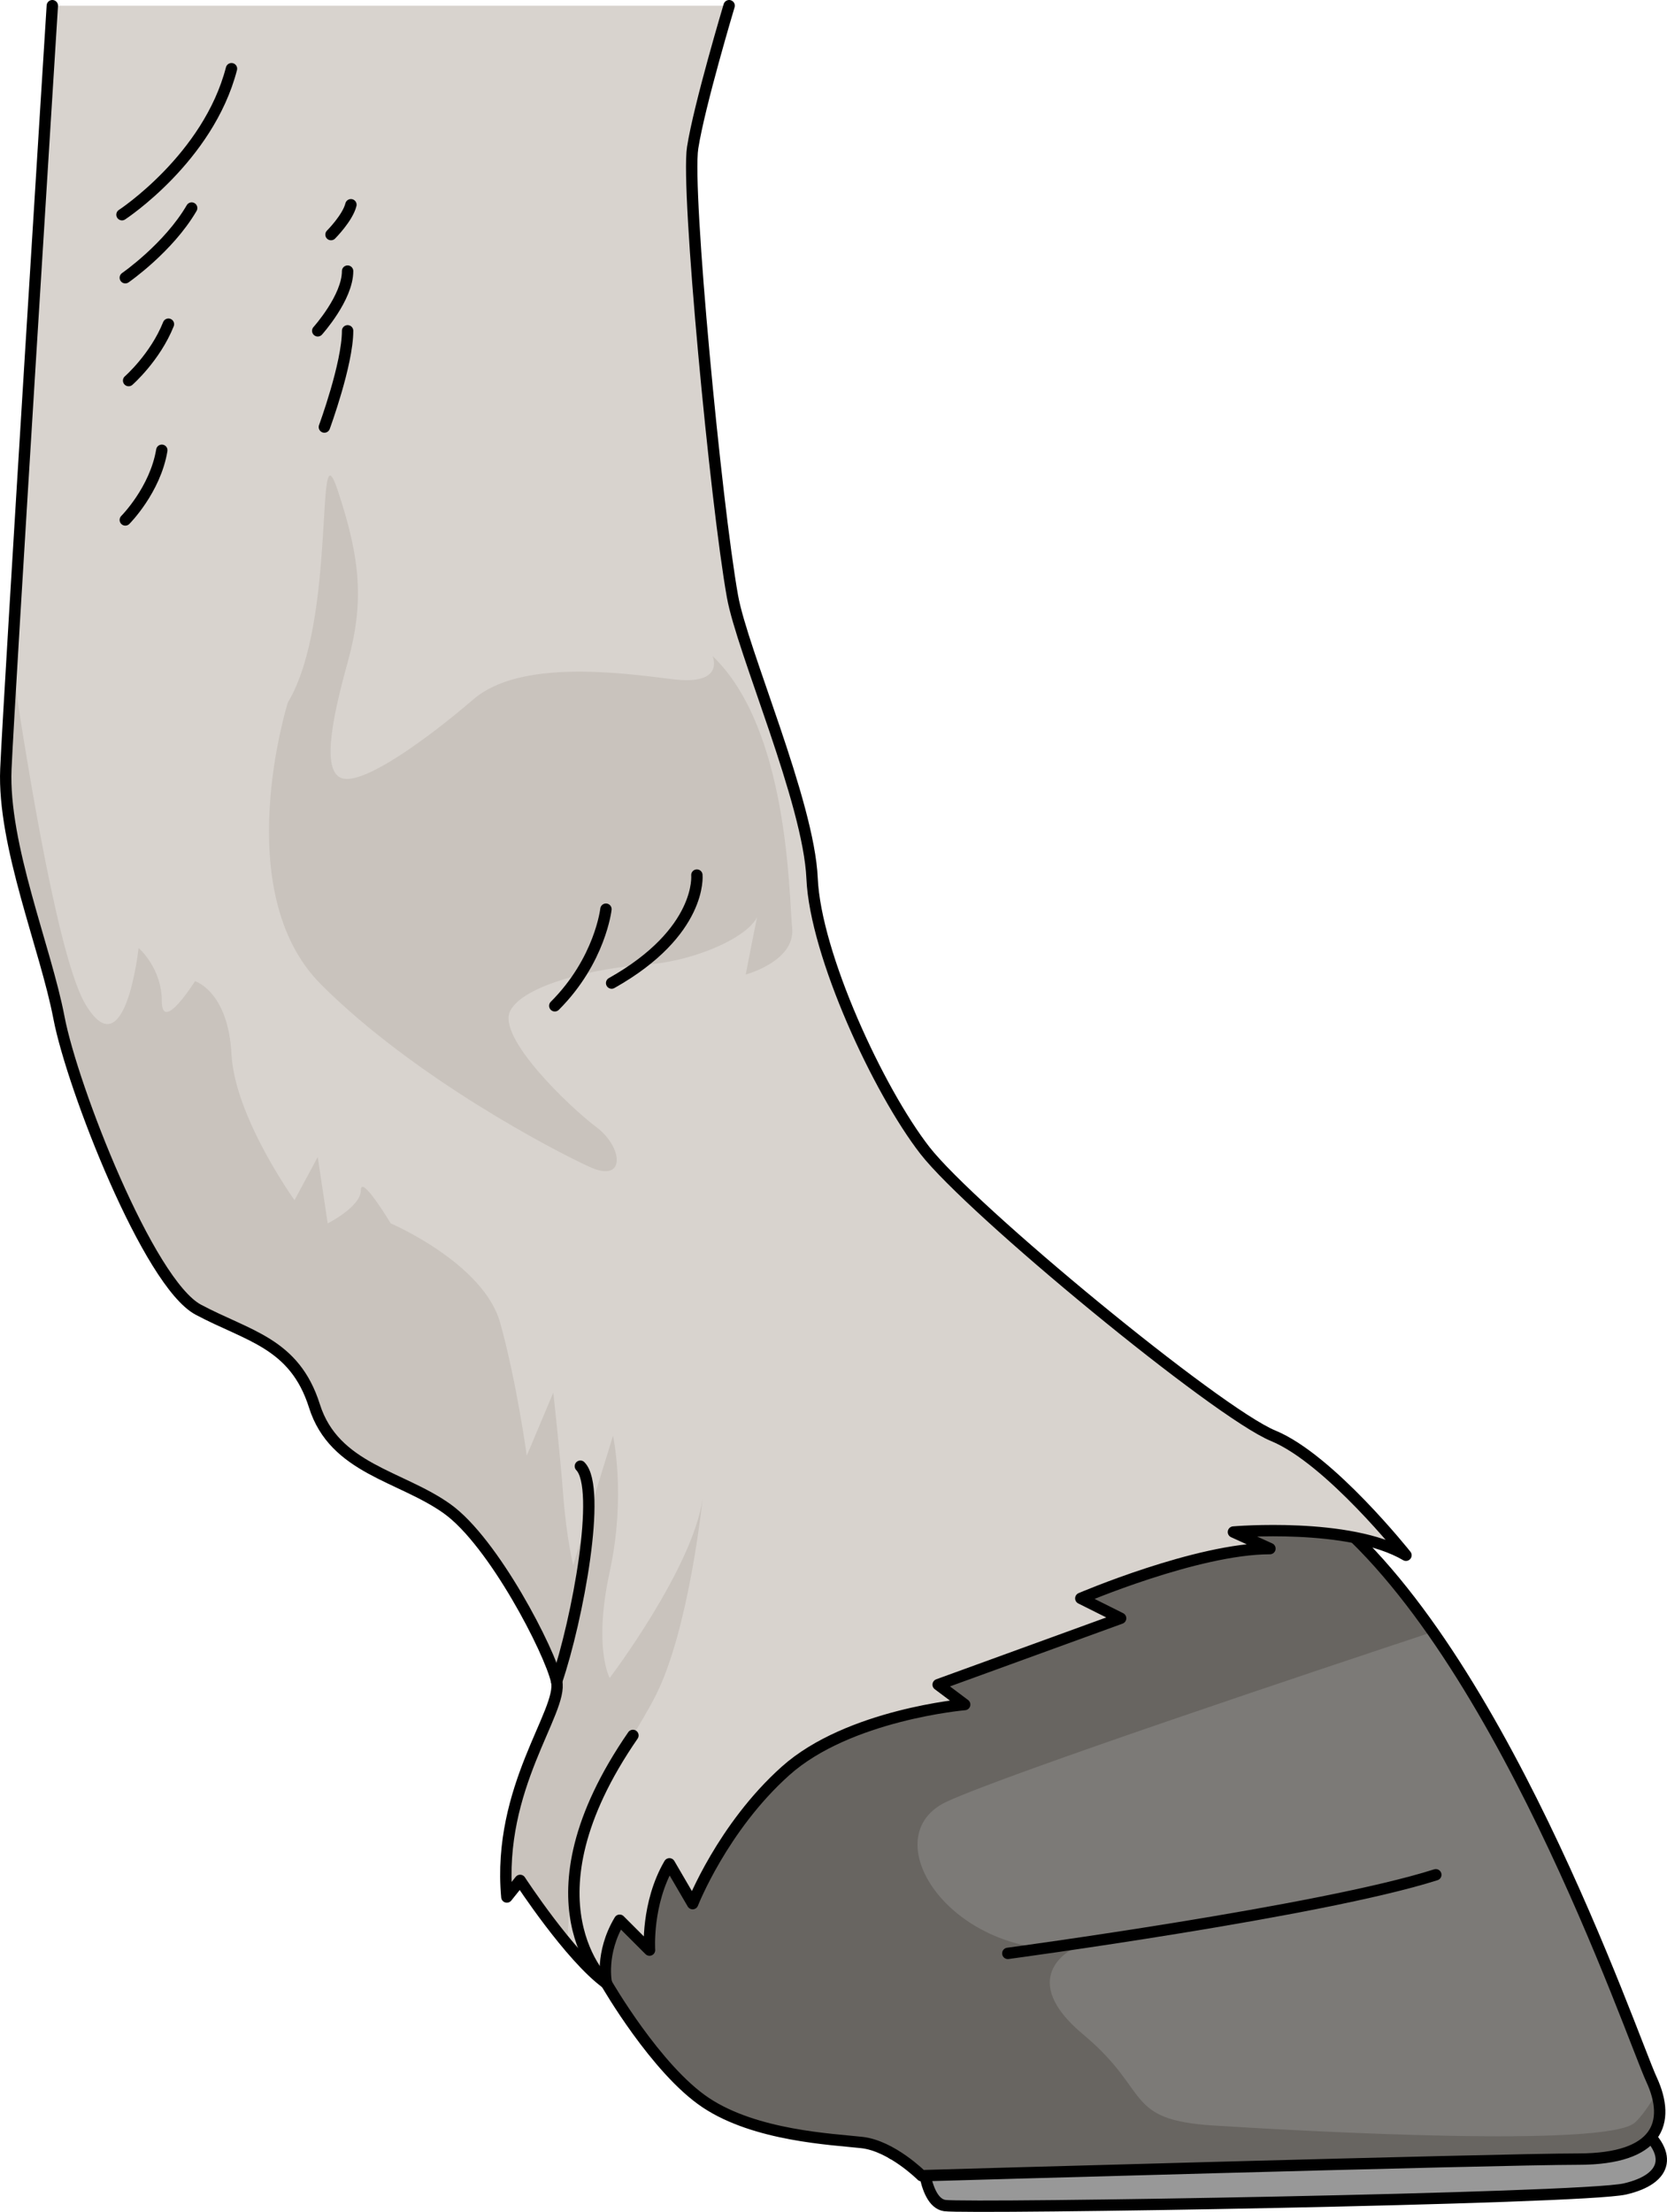<?xml version="1.0" encoding="utf-8"?>
<!-- Generator: Adobe Illustrator 16.0.0, SVG Export Plug-In . SVG Version: 6.00 Build 0)  -->
<!DOCTYPE svg PUBLIC "-//W3C//DTD SVG 1.1//EN" "http://www.w3.org/Graphics/SVG/1.1/DTD/svg11.dtd">
<svg version="1.1" id="Layer_1" xmlns="http://www.w3.org/2000/svg" xmlns:xlink="http://www.w3.org/1999/xlink" x="0px" y="0px"
	 width="146.654px" height="194.571px" viewBox="0 0 146.654 194.571" enable-background="new 0 0 146.654 194.571"
	 xml:space="preserve">
<g>
	<path fill="#989898" stroke="#000000" stroke-linecap="round" stroke-linejoin="round" stroke-miterlimit="10" d="M81.075,188.468
		c0,0,0,5.254,2.043,5.546s56.04-0.585,59.834-1.46c3.795-0.875,4.379-3.21,0.876-5.837S81.075,188.468,81.075,188.468z"/>
	<g>
		
			<line fill="none" stroke="#000000" stroke-linecap="round" stroke-linejoin="round" stroke-miterlimit="10" x1="71.443" y1="183.799" x2="78.544" y2="189.467"/>
		<g>
			<path fill="#686561" d="M53.346,174.458c0,0,4.361,7.589,8.748,10.508s11.1,3.211,13.728,3.503
				c2.627,0.292,5.254,2.918,5.254,2.918s50.785-1.459,57.791-1.459s8.173-3.212,6.422-7.006
				c-1.752-3.794-13.719-39.111-29.771-50.786c0,0-30.939,4.379-46.993,16.346S47.918,166.938,53.346,174.458z"/>
			<path fill="#7C7A77" d="M145.288,182.922c-1.341-2.904-8.67-24.268-19.232-39.371c-9.58,3.176-37.387,12.451-42.748,14.926
				c-6.5,3,0,13.5,11,13c0,0-5,2.5,1,7.5s3.5,7.5,11.5,8s34.541,1.98,37.021-0.26c0.577-0.521,1.237-1.467,1.909-2.604
				C145.62,183.724,145.475,183.327,145.288,182.922z"/>
			<path fill="none" stroke="#000000" stroke-linecap="round" stroke-linejoin="round" stroke-miterlimit="10" d="M53.346,174.458
				c0,0,4.361,7.589,8.748,10.508s11.1,3.211,13.728,3.503c2.627,0.292,5.254,2.918,5.254,2.918s50.785-1.459,57.791-1.459
				s8.173-3.212,6.422-7.006c-1.752-3.794-13.719-39.111-29.771-50.786c0,0-30.939,4.379-46.993,16.346
				S47.918,166.938,53.346,174.458z"/>
			<path fill="none" stroke="#000000" stroke-linecap="round" stroke-linejoin="round" stroke-miterlimit="10" d="M88.663,171.831
				c0,0,27.615-3.713,37.652-6.915"/>
		</g>
	</g>
	<g>
		<path fill="#D8D3CE" d="M4.603,0.5c0,0-3.794,60.419-4.086,67.132s3.502,15.762,4.67,21.891s7.88,23.35,12.259,25.685
			s8.465,2.919,10.216,8.465s7.588,6.129,11.675,9.048s9.049,12.551,9.632,15.178s-5.254,9.341-4.378,18.973l1.167-1.46
			c0,0,4.378,6.712,7.589,9.048c0,0-0.584-2.626,1.167-5.545l2.627,2.627c0,0-0.292-4.086,1.751-7.589l2.043,3.502
			c0,0,2.626-6.713,8.172-11.675c5.546-4.962,15.761-5.838,15.761-5.838l-2.334-1.751c0,0,9.632-3.503,16.053-5.838l-3.503-1.751
			c0,0,10.216-4.378,16.638-4.378l-3.211-1.459c0,0,10.215-0.876,15.178,2.043c0,0-6.713-8.465-11.676-10.508
			c-4.961-2.043-26.561-19.848-30.646-25.102s-9.632-17.22-9.924-23.934s-6.146-19.993-7.005-24.81
			c-1.459-8.173-4.086-35.722-3.502-39.46S64.145,0.5,64.145,0.5H4.603z"/>
		<path fill="#C9C3BD" d="M53.638,147.604c0,0-1.459-2.627,0-9.34s0.292-11.968,0.292-11.968l-3.502,11.384
			c0,0-0.584-2.335-0.876-6.13s-0.875-9.048-0.875-9.048l-2.335,5.546c0,0-0.875-6.422-2.335-11.676s-9.632-8.756-9.632-8.756
			s-2.627-4.378-2.627-2.919s-2.919,2.919-2.919,2.919l-0.875-5.838l-2.043,3.795c0,0-5.254-7.297-5.546-12.843
			s-3.21-6.421-3.21-6.421s-2.919,4.67-2.919,1.751s-2.043-4.67-2.043-4.67s-1.167,10.799-4.67,4.962
			c-2.271-3.784-4.908-19.46-6.483-30.024c-0.272,4.594-0.465,7.986-0.522,9.304c-0.292,6.713,3.502,15.762,4.67,21.891
			s7.88,23.35,12.259,25.685s8.465,2.919,10.216,8.465s7.588,6.129,11.675,9.048s9.049,12.551,9.632,15.178
			s-5.254,9.341-4.378,18.973l1.167-1.46c0,0,1.932,2.957,4.169,5.629c0.15-11.432,5.222-16.822,7.798-21.977
			c2.919-5.838,4.086-17.221,4.086-17.221C60.935,137.971,53.638,147.604,53.638,147.604z"/>
		<path fill="#C9C3BD" d="M25.326,61.791c0,0-5.253,16.637,2.919,24.81s20.432,14.595,23.642,16.054s2.918-1.752,0.583-3.503
			s-8.756-7.881-7.589-10.216s7.589-3.794,11.967-4.086s9.632-2.627,9.924-4.67s-1.168,5.546-1.168,5.546s4.378-1.169,4.086-4.087
			s-0.292-17.513-7.005-23.934c0,0,1.168,2.627-3.502,2.043s-13.426-1.75-17.513,1.752s-9.34,7.297-11.383,7.005
			s-1.167-4.962,0.292-10.216s1.168-9.048-0.875-15.178S29.704,54.494,25.326,61.791z"/>
		<path fill="none" stroke="#000000" stroke-linecap="round" stroke-linejoin="round" stroke-miterlimit="10" d="M4.603,0.5
			c0,0-3.794,60.419-4.086,67.132s3.502,15.762,4.67,21.891s7.88,23.35,12.259,25.685s8.465,2.919,10.216,8.465
			s7.588,6.129,11.675,9.048s9.049,12.551,9.632,15.178s-5.254,9.341-4.378,18.973l1.167-1.46c0,0,4.378,6.712,7.589,9.048
			c0,0-0.584-2.626,1.167-5.545l2.627,2.627c0,0-0.292-4.086,1.751-7.589l2.043,3.502c0,0,2.626-6.713,8.172-11.675
			c5.546-4.962,15.761-5.838,15.761-5.838l-2.334-1.751c0,0,9.632-3.503,16.053-5.838l-3.503-1.751c0,0,10.216-4.378,16.638-4.378
			l-3.211-1.459c0,0,10.215-0.876,15.178,2.043c0,0-6.713-8.465-11.676-10.508c-4.961-2.043-26.561-19.848-30.646-25.102
			s-9.632-17.22-9.924-23.934s-6.146-19.993-7.005-24.81c-1.459-8.173-4.086-35.722-3.502-39.46S64.145,0.5,64.145,0.5"/>
		<path fill="none" stroke="#000000" stroke-linecap="round" stroke-linejoin="round" stroke-miterlimit="10" d="M61.308,76.977
			c0,0,0.5,5-7.5,9.5"/>
		<path fill="none" stroke="#000000" stroke-linecap="round" stroke-linejoin="round" stroke-miterlimit="10" d="M53.308,79.977
			c0,0-0.5,4.5-4.5,8.5"/>
		<path fill="none" stroke="#000000" stroke-linecap="round" stroke-linejoin="round" stroke-miterlimit="10" d="M48.968,147.897
			c1.84-5.421,4-16.985,2.09-18.921"/>
		<path fill="none" stroke="#000000" stroke-linecap="round" stroke-linejoin="round" stroke-miterlimit="10" d="M53.346,174.458
			c0,0-7.79-7.118,2.336-21.8"/>
		<path fill="none" stroke="#000000" stroke-linecap="round" stroke-linejoin="round" stroke-miterlimit="10" d="M10.732,18.886
			c0,0,7.589-4.962,9.632-12.843"/>
		<path fill="none" stroke="#000000" stroke-linecap="round" stroke-linejoin="round" stroke-miterlimit="10" d="M11.024,24.431
			c0,0,3.795-2.626,5.838-6.129"/>
		<path fill="none" stroke="#000000" stroke-linecap="round" stroke-linejoin="round" stroke-miterlimit="10" d="M11.316,33.479
			c0,0,2.335-2.043,3.502-4.962"/>
		<path fill="none" stroke="#000000" stroke-linecap="round" stroke-linejoin="round" stroke-miterlimit="10" d="M11.024,45.738
			c0,0,2.627-2.628,3.211-6.13"/>
		<path fill="none" stroke="#000000" stroke-linecap="round" stroke-linejoin="round" stroke-miterlimit="10" d="M28.537,37.565
			c0,0,2.043-5.547,2.043-8.465"/>
		<path fill="none" stroke="#000000" stroke-linecap="round" stroke-linejoin="round" stroke-miterlimit="10" d="M27.953,29.101
			c0,0,2.627-2.917,2.627-5.253"/>
		<path fill="none" stroke="#000000" stroke-linecap="round" stroke-linejoin="round" stroke-miterlimit="10" d="M29.121,20.637
			c0,0,1.459-1.459,1.751-2.627"/>
	</g>
</g>
</svg>
